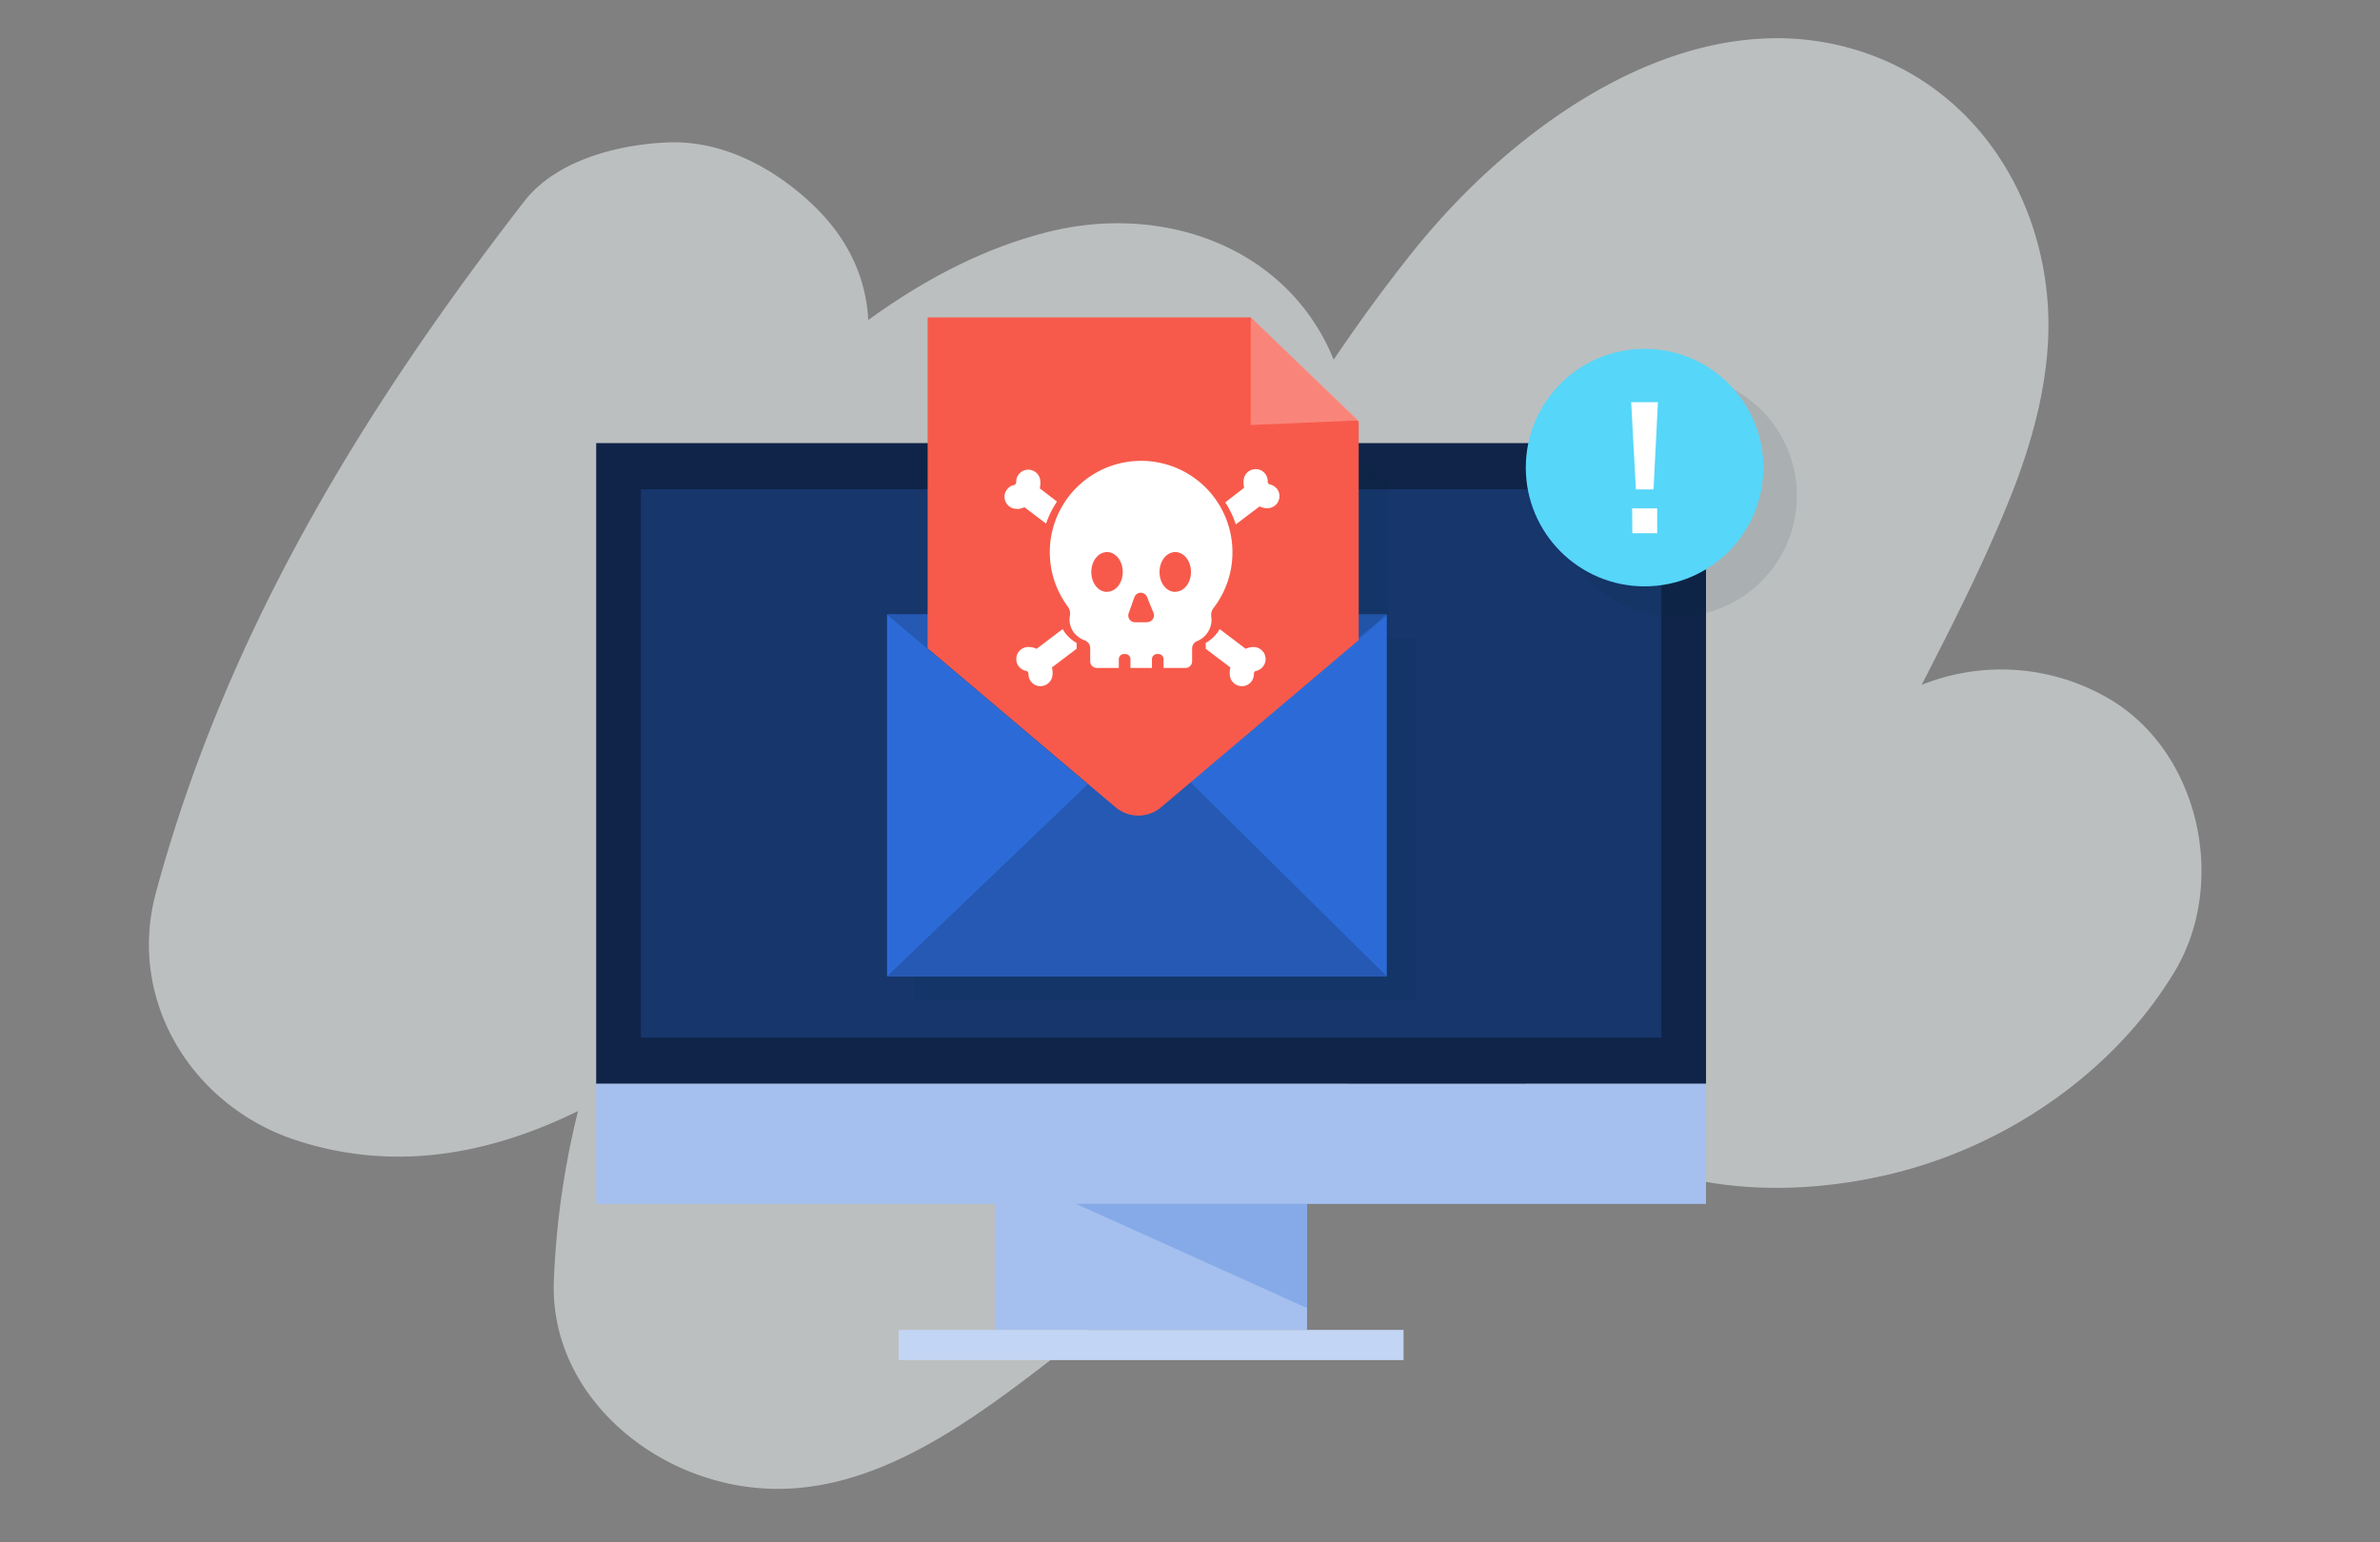 <svg xmlns="http://www.w3.org/2000/svg" xmlns:xlink="http://www.w3.org/1999/xlink" viewBox="0 0 540 350"><rect x="0" y="0" width="540" height="350" fill="#808080" stroke="none"/><defs><style>.cls-1{fill:none;}.cls-2{isolation:isolate;}.cls-3{fill:#e5e9eb;opacity:0.6;}.cls-4{fill:#0f2448;}.cls-5{fill:#a5c0ee;}.cls-6{fill:#c3d5f4;}.cls-7{fill:#86aae8;}.cls-8{fill:#16366c;}.cls-14,.cls-20,.cls-9{opacity:0.1;}.cls-10{fill:#002a3b;}.cls-11{fill:#2c6bd7;}.cls-12{fill:#2559b3;}.cls-13{clip-path:url(#clip-path);}.cls-14,.cls-20{mix-blend-mode:multiply;}.cls-15,.cls-20{fill:#002a3a;}.cls-16{fill:#f75a4b;}.cls-17{opacity:0.68;}.cls-18{fill:#fa988f;}.cls-19{fill:#fff;}.cls-21{fill:#56d6f9;}</style><clipPath id="clip-path"><path class="cls-1" d="M318.33,51.25H198.19V137.4H199l54,45.7a8,8,0,0,0,10.55,0l54-45.7h.82Z"></path></clipPath></defs><g class="cls-2"><g id="Layer_1" data-name="Layer 1"><path class="cls-3" d="M477,157.71A48.37,48.37,0,0,0,436,155.42c7.18-14,14.31-28,20.16-42.67,5.3-13.26,9.21-27.9,8.54-42.28C463.4,43.28,447.08,18.64,420,11c-37.7-10.71-76.37,17.5-98.92,45.47C314.54,64.59,308.43,73,302.6,81.61,292.12,55.91,263.79,46,237.55,52.7,222.87,56.42,209.44,63.62,197,72.62c-.58-10.76-5.46-19.63-13.35-26.88-8.73-8-20.18-14-32.37-13.41-11.23.5-25.15,4.07-32.37,13.41-37,47.78-67.63,98.07-83.52,156.77-6.68,24.65,8.32,48.66,32,56.31,22.46,7.26,44,3,63.76-6.7a189.65,189.65,0,0,0-5.49,38.72c-.72,21,14.88,37.79,33.61,44.14,33.36,11.32,61.69-13.08,86.26-31.86,12.69-9.7,25.3-19.51,36.76-30.66,11.13-10.82,20.68-22.87,30.05-35.21,5.81-7.66,11.22-15.58,16.39-23.65a74.73,74.73,0,0,0,30.92,43.85c20.16,13.65,47,14.45,69.93,8.82,25.81-6.34,50.19-23,63.9-45.93C505.76,199.77,498.75,169.18,477,157.71Z"></path><rect class="cls-4" x="135.27" y="100.55" width="251.81" height="145.4"></rect><polyline class="cls-5" points="135.27 245.95 135.27 245.95 135.27 263.3 135.27 272.5 135.27 273.2 225.85 273.2 225.85 301.79 296.56 301.79 296.56 287.77 296.56 273.2 387.08 273.2 387.08 263.3 387.08 272.5 387.08 245.95 387.08 245.95"></polyline><rect class="cls-6" x="203.91" y="301.79" width="114.54" height="6.85"></rect><polygon class="cls-7" points="296.56 296.84 296.56 273.18 244.12 273.18 296.56 296.84"></polygon><rect class="cls-8" x="145.4" y="111.04" width="231.55" height="124.42"></rect><g class="cls-9"><rect class="cls-10" x="207.68" y="144.96" width="113.39" height="82.1"></rect></g><rect class="cls-11" x="201.26" y="139.45" width="113.39" height="82.1"></rect><path class="cls-12" d="M252.94,183.21l-51.7-43.76H314.63l-51.71,43.76A7.58,7.58,0,0,1,252.94,183.21Z"></path><polygon class="cls-12" points="269.37 176.78 314.64 221.55 201.26 221.55 248.47 176.37 269.37 176.78"></polygon><g class="cls-13"><g class="cls-14"><polygon class="cls-15" points="217.2 211.85 315.01 211.85 315.01 109.13 290.51 85.49 217.2 85.49 217.2 211.85"></polygon></g><polygon class="cls-16" points="210.47 219.78 308.28 219.78 308.28 95.67 283.78 72.03 210.47 72.03 210.47 219.78"></polygon><g class="cls-17"><polygon class="cls-18" points="283.78 72.03 283.78 96.44 308.28 95.41 283.78 72.03"></polygon></g></g><path class="cls-19" d="M279.63,125.32a20.72,20.72,0,1,0-37.4,12.27,2.66,2.66,0,0,1,.52,2.14,4.87,4.87,0,0,0,2.1,4.93,5.21,5.21,0,0,0,1.26.65,1.89,1.89,0,0,1,1.25,1.77v3a1.49,1.49,0,0,0,1.49,1.49h5v-2a1.15,1.15,0,0,1,1.15-1.15h.34a1.15,1.15,0,0,1,1.15,1.15v2h4.88v-2a1.14,1.14,0,0,1,1.15-1.15h.33a1.14,1.14,0,0,1,1.15,1.15v2h5a1.49,1.49,0,0,0,1.48-1.49v-2.87a1.82,1.82,0,0,1,1.1-1.72,5.19,5.19,0,0,0,2.35-1.86,5.06,5.06,0,0,0,.89-3.7,2.69,2.69,0,0,1,.55-2A20.64,20.64,0,0,0,279.63,125.32Zm-28.45,9c-2,0-3.57-2-3.57-4.52s1.6-4.52,3.57-4.52,3.56,2,3.56,4.52S253.15,134.28,251.18,134.28Zm9.14,6.89h-2.81a1.53,1.53,0,0,1-1.44-2l1.31-3.69a1.54,1.54,0,0,1,2.87-.06l1.5,3.69A1.54,1.54,0,0,1,260.32,141.17Zm6.34-6.89c-2,0-3.57-2-3.57-4.52s1.6-4.52,3.57-4.52,3.56,2,3.56,4.52S268.62,134.28,266.66,134.28Z"></path><path class="cls-19" d="M231.05,115.5a4.86,4.86,0,0,0,1.39-.4l4.9,3.72a22.13,22.13,0,0,1,2.48-5l-3.91-3a4.92,4.92,0,0,0,.1-1.9,2.75,2.75,0,0,0-1.08-1.8,2.71,2.71,0,0,0-1.94-.51h-.1a2.74,2.74,0,0,0-2.31,2.93,1.08,1.08,0,0,1-.16.28.81.81,0,0,1-.2.21,2.75,2.75,0,0,0-2.3,2.88,2.75,2.75,0,0,0,2.91,2.56Z"></path><path class="cls-19" d="M284.24,146.84l-.22,0a4.84,4.84,0,0,0-1.39.39l-5.89-4.47a8.41,8.41,0,0,1-2.86,2.95l-.32.19v1.32l5.6,4.25a4.92,4.92,0,0,0-.1,1.9,2.66,2.66,0,0,0,1.08,1.8,2.7,2.7,0,0,0,1.94.52l.1,0a2.73,2.73,0,0,0,2.31-2.93,1.32,1.32,0,0,1,.15-.28,2.18,2.18,0,0,1,.2-.21,2.66,2.66,0,0,0,1.63-.9,2.73,2.73,0,0,0-2.23-4.53Z"></path><path class="cls-19" d="M289.6,110.8a2.72,2.72,0,0,0-1.62-.9,1,1,0,0,1-.21-.21,1.1,1.1,0,0,1-.15-.27,2.74,2.74,0,0,0-2.31-2.94h-.1a2.75,2.75,0,0,0-1.94.51,2.71,2.71,0,0,0-1.08,1.81,4.88,4.88,0,0,0,.1,1.89L278,114a21.85,21.85,0,0,1,2.4,5l5.38-4.08a4.86,4.86,0,0,0,1.39.4l.22,0a2.74,2.74,0,0,0,2.23-4.54Z"></path><path class="cls-19" d="M233.6,146.84l.22,0a4.69,4.69,0,0,1,1.38.39l5.9-4.47a8.32,8.32,0,0,0,2.86,2.95l.32.19v1.32l-5.61,4.25a4.93,4.93,0,0,1,.11,1.9,2.75,2.75,0,0,1-3,2.32l-.11,0a2.73,2.73,0,0,1-2.31-2.93,1,1,0,0,0-.15-.28,1.39,1.39,0,0,0-.2-.21,2.73,2.73,0,0,1,.61-5.43Z"></path><circle class="cls-20" cx="380.24" cy="112.49" r="27.47"></circle><circle class="cls-21" cx="373.14" cy="106.11" r="26.95"></circle><path class="cls-19" d="M370.1,91.26h6.07l-1,19.8h-4Zm.22,24.1H376V121h-5.64Z"></path></g></g></svg>